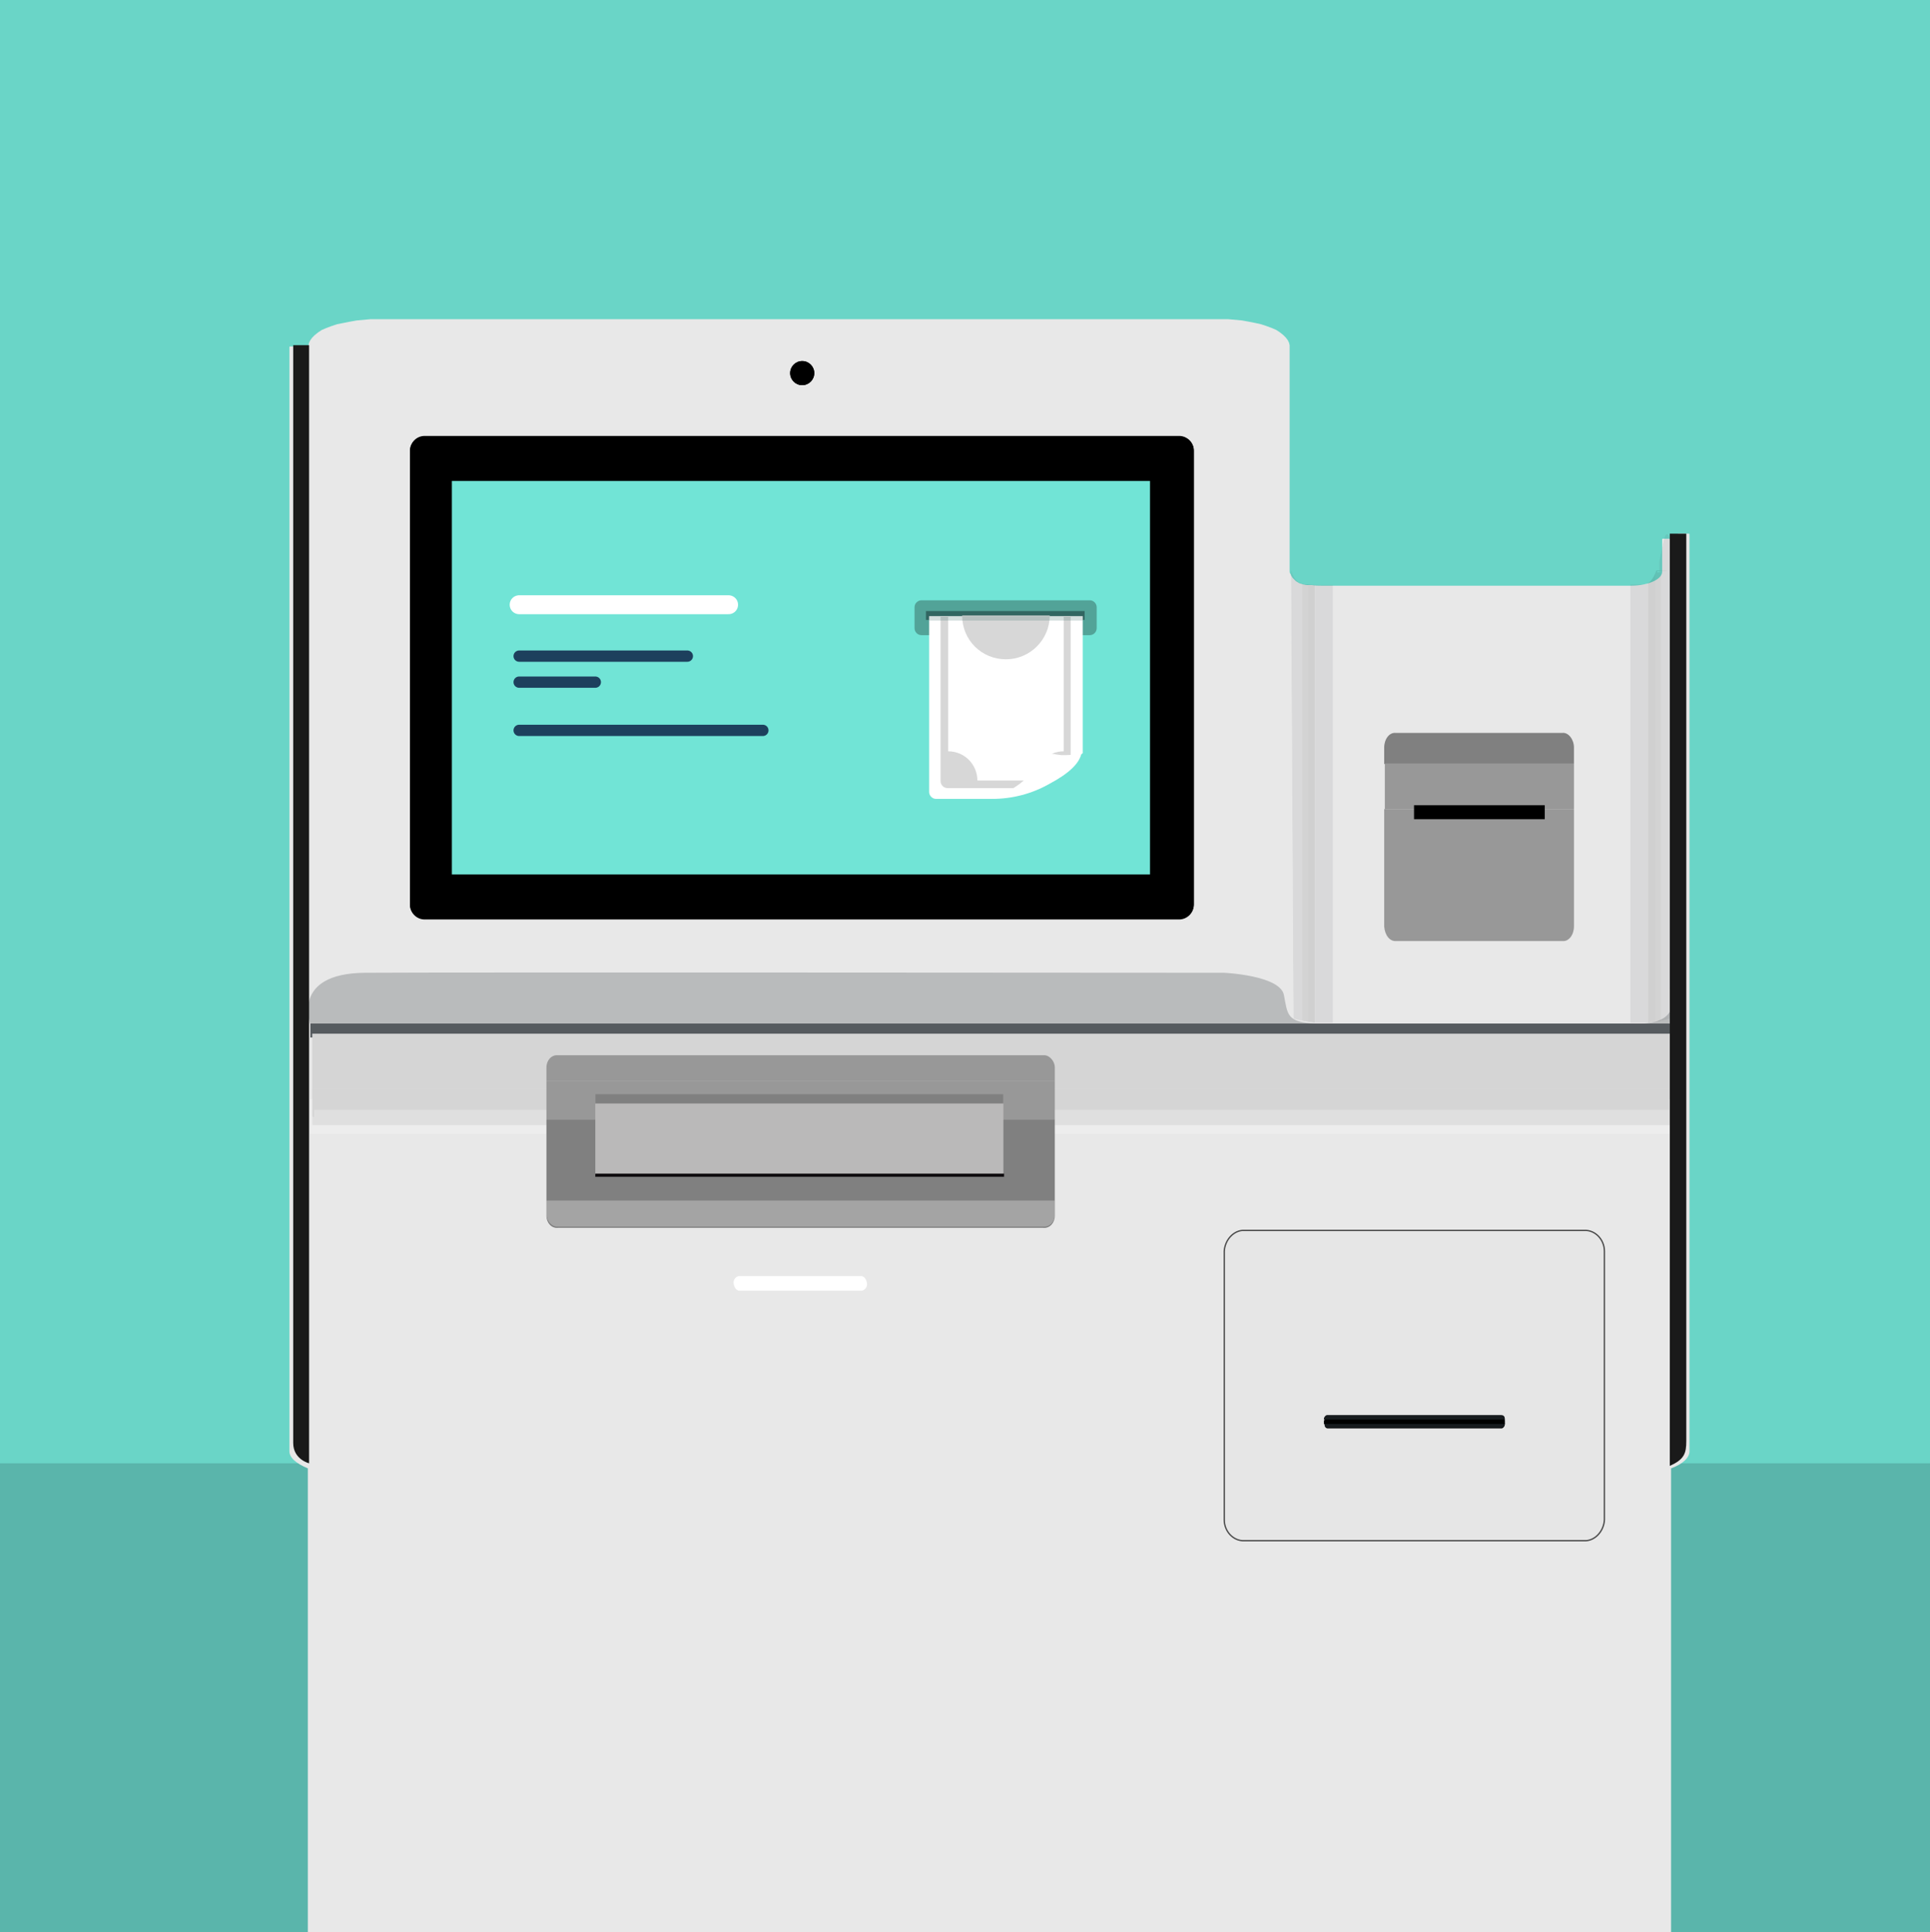 <svg id="eVKn3LhQGz71" xmlns="http://www.w3.org/2000/svg" xmlns:xlink="http://www.w3.org/1999/xlink" viewBox="0 0 304.1 304.5" shape-rendering="geometricPrecision" text-rendering="geometricPrecision"><rect x="0" y="0" width="304.1" height="304.5" fill="#333333" stroke="none"/><defs><rect id="eVKn3LhQGz72" width="304.1" height="304.5" rx="0" ry="0"/><rect id="eVKn3LhQGz73" width="304.1" height="304.5" rx="0" ry="0"/><rect id="eVKn3LhQGz74" width="304.1" height="304.5" rx="0" ry="0"/><path id="eVKn3LhQGz75" d="M203.4,88.2c0,0-.4,3.7,2.4,3.9s6.9,0,6.9,0l-2,69.1h-3.5c0,0-2.9-.4-3.4-.7l-.4-72.3v0Z"/><path id="eVKn3LhQGz76" d="M263.2,85c0,0-.5-1.8-1-.1-.5,1.8-1,7.2-3.3,7.2h-4.7l2,69.1h3.5c0,0,2.9-.4,3.4-.7l.1-75.5v0Z"/><path id="eVKn3LhQGz77" d="M145.2,94.6h26.5c.6,0,1.1.5,1.1,1.1v3.3c0,.6-.5,1.1-1.1,1.1h-26.5c-.6,0-1.1-.5-1.1-1.1v-3.3c0-.7.6-1.1,1.1-1.1Z"/><rect id="eVKn3LhQGz78" width="25" height="1.4" rx="0" ry="0"/><path id="eVKn3LhQGz79" d="M146.4,97.1h24.2v21.6L161,125l-4.6.9h-8.9c-.6,0-1.1-.5-1.1-1.1v-27.7v0v0Z"/><path id="eVKn3LhQGz710" d="M158.5,103.9c3.8,0,6.9-3.1,6.9-6.9h-13.8c0,3.9,3.1,6.9,6.9,6.9Z"/><path id="eVKn3LhQGz711" d="M167.6,97.1v21.3c-2.5,0-4.6,2-4.6,4.6h-9c0-2.5-2-4.6-4.6-4.6v-21.3h-1.2v26c0,.6.5,1.1,1.1,1.1h13.7l5.7-3.8v-23.3h-1.1v0Z"/><rect id="eVKn3LhQGz712" width="24.2" height="0.7" rx="0" ry="0"/><path id="eVKn3LhQGz713" d="M156.3,125.9c3-1.3,4.9-2.5,5.8-3.8.6-.8,1-1.7,1.2-2.6.2-.7.9-1.1,1.5-1c0,0,0,0,0,0c.9.3,1.6.4,2.4.5c1.1,0,2.2,0,3.2-.3-.3,1.6-2,3.2-5,4.8-2.8,1.6-5.9,2.4-9.1,2.4Z"/><rect id="eVKn3LhQGz714" width="303.9" height="304.6" rx="0" ry="0"/></defs><g><g><g><g clip-path="url(#eVKn3LhQGz721)"><g><rect width="304.1" height="304.5" rx="0" ry="0" fill="#6ad5c7"/></g><clipPath id="eVKn3LhQGz721"><use width="304.1" height="304.5" xlink:href="#eVKn3LhQGz72"/></clipPath></g></g></g><g><g clip-path="url(#eVKn3LhQGz727)"><g><rect width="304.1" height="73.9" rx="0" ry="0" transform="translate(0 230.6)" fill="#5ab5ab"/></g><clipPath id="eVKn3LhQGz727"><use width="304.1" height="304.5" xlink:href="#eVKn3LhQGz73"/></clipPath></g></g></g><g><g clip-path="url(#eVKn3LhQGz796)"><g><g><path d="M264.4,84.1c0,0-.1,0,0,0l-.1,24.7h-.2c0,0-.1,0-.1.1v.1h-.9v-24c0,0,0-.1-.1-.1h-1c0,0-.1,0-.1.1v5.1c0,1.2-2.2,2.2-4.9,2.2h-48.7c-.5,0-1.1,0-1.6-.1v0c-.1,0-.2,0-.4,0-.1,0-.2,0-.4,0s-.4-.1-.6-.1c-.2-.1-.4-.1-.6-.2s-.3-.2-.5-.3c-.1-.1-.1-.1-.2-.2s-.1-.1-.2-.2-.2-.2-.3-.4c-.1-.1-.1-.3-.2-.4s-.1-.3-.1-.4v-35.6v0l-.1-.4v0l-.2-.4-.3-.4-.4-.4-.5-.4-.6-.4-.7-.3-.8-.3-.9-.3-.9-.2-1-.2-1.1-.2-1.1-.1-1.1-.1h-1.1-132.9-1.1l-1.1.1-1.1.1-1.1.2-1,.2-1,.2-.9.3-.8.3-.7.3-.6.4-.5.4-.4.4-.3.4-.2.4v0l-.1.4v0v54.5h-.9v-.1c0,0,0-.1-.1-.1h-.2v-54c0,0,0-.1-.1-.1h-1.6c0,0-.1,0-.1.1v174c0,1,1,1.9,2.9,2.7v300.5c0,0,0,.1.1.1h5.6v3c0,0,0,.1.1.1h.8v1.5c0,0,0,.1.1.1h201.4c0,0,.1,0,.1-.1v-1.6h.8c0,0,.1,0,.1-.1v-3h5.6c0,0,.1,0,.1-.1v-300.4c1.9-.7,2.9-1.7,2.9-2.7v-144.5c0,0,0-.1-.1-.1h-1.7v0Z" fill="#e8e8e8"/><g><path d="M48.9,163.1v-1.7c0,0-3.1-8,8.6-8.1s135.4,0,135.4,0s8.8.4,9.4,3.5.4,4.3,5,4.5s50.1,0,50.1,0s5.3.5,6-2.6v5.4L50,163.4l-1.1-.3" opacity="0.32" fill="#565b5f"/></g><rect width="215.9" height="2.2" rx="0" ry="0" transform="translate(48.9 161.3)" fill="#565b5f"/><g opacity="0.45"><g><g clip-path="url(#eVKn3LhQGz747)"><g><g opacity="0.23"><rect width="2.4" height="71.1" rx="0" ry="0" transform="translate(203.4 90)" fill="#565b5f"/><polygon points="204.3,89.9 207.2,89.9 207.2,161.2 204.3,161.2 204.3,161.1 205.8,161.1 205.8,90 204.3,90"/><rect width="2.8" height="71.3" rx="0" ry="0" transform="translate(207.2 89.9)" fill="#565b5f"/><g><rect width="0.9" height="70.8" rx="0" ry="0" transform="translate(205.2 90.2)" fill="#1a1a1a"/></g></g></g><clipPath id="eVKn3LhQGz747"><use width="9.32" height="73" xlink:href="#eVKn3LhQGz75"/></clipPath></g></g></g><g opacity="0.45"><g><g clip-path="url(#eVKn3LhQGz759)"><g><g opacity="0.23"><polygon points="261,161.1 261.5,82.9 263.5,82.6 263.5,161.1" fill="#565b5f"/><polygon points="262.6,90 261.1,90 261.1,161.1 262.6,161.1 262.6,161.2 259.7,161.2 259.7,89.9 262.6,89.9"/><rect width="2.8" height="71.3" rx="0" ry="0" transform="translate(256.9 89.9)" fill="#565b5f"/><g><rect width="0.9" height="70.8" rx="0" ry="0" transform="translate(260.8 90.2)" fill="#1a1a1a"/></g></g></g><clipPath id="eVKn3LhQGz759"><use width="9" height="77.03" xlink:href="#eVKn3LhQGz76"/></clipPath></g></g></g><rect width="214.1" height="14.4" rx="0" ry="0" transform="translate(49.2 162.9)" fill="#d5d5d5"/><g opacity="0.23"><rect width="213.8" height="4.6" rx="0" ry="0" transform="translate(49.2 171.6)" fill="#d5d5d5"/><polygon points="263.4,173.2 263.4,178.7 48.8,178.7 48.8,173.2 49.2,173.2 49.2,176 263,176 263,173.2" fill="#fff"/><g><rect width="214.7" height="1.7" rx="0" ry="0" transform="translate(49.5 174.9)" fill="#fff"/></g></g><g><path d="M252.8,239.5c-.1,1.9-1.6,3.4-3.2,3.3h-53.5c-1.7.1-3.2-1.4-3.2-3.3v-42.3c.1-1.9,1.6-3.4,3.2-3.3h53.5c1.7-.1,3.2,1.4,3.2,3.3v42.3v0Z" fill="#e6e6e6" stroke="#4a4a4a" stroke-width="0.21" stroke-miterlimit="10"/><path d="M237.1,224.5c0,.3-.3.6-.5.6h-27.4c-.3,0-.5-.3-.5-.6v-.8c0-.3.3-.6.5-.6h27.4c.3,0,.5.3.5.6v.8v0Z"/><rect width="28.5" height="0.6" rx="0" ry="0" transform="translate(208.6 223.8)" fill="none"/><path d="M237.1,224.3v.1c0,.3-.3.6-.5.6h-27.4c-.3,0-.5-.3-.5-.6v-.1h28.4v0Z" fill="#171b1e"/><path d="M237.1,223.6v.1h-28.5v-.1c0-.3.3-.6.5-.6h27.4c.4,0,.6.2.6.6v0Z" fill="#171b1e"/><rect width="28.5" height="0.6" rx="0" ry="0" transform="translate(208.6 223.8)" fill="none"/><rect width="28.5" height="0.6" rx="0" ry="0" transform="translate(208.6 223.8)"/></g><path d="M135.8,203.4h-19.4c-.4-.1-.7-.5-.8-1.1s.3-1.1.8-1.2h19.4c.4.1.7.5.8,1.1s-.3,1.1-.8,1.2Z" fill="#fff"/><circle r="1.9" transform="translate(126.4 58.8)"/><path d="M188.1,142.5c0,1.2-1,2.3-2.3,2.3h-118.9c-1.2,0-2.3-1-2.3-2.3v-71.5c0-1.2,1-2.3,2.3-2.3h118.9c1.2,0,2.3,1,2.3,2.3v71.5v0v0Z"/><path d="M185.9,68.8h-119c-1.2,0-2.3,1-2.3,2.3v71.5c0,1.2,1,2.3,2.3,2.3h118.9c1.2,0,2.3-1,2.3-2.3v-71.6c0-1.2-1-2.2-2.2-2.2v0Zm-5.2,68.6h-108.6v-61.2h108.6v61.2v0Z"/><rect width="108.6" height="61.2" rx="0" ry="0" transform="translate(72.1 76.2)" fill="#71e4d6"/><circle r="1.9" transform="translate(126.4 58.8)"/><g><circle r="12.4" transform="translate(154.4 115.4)" fill="#fff"/><line x1="143.7" y1="88.2" x2="165.2" y2="88.2" fill="none" stroke="#fff" stroke-width="3.46" stroke-miterlimit="1"/><line x1="88.2" y1="85.7" x2="109.7" y2="85.7" fill="none" stroke="#fff" stroke-width="2.89" stroke-miterlimit="1"/><line x1="88.2" y1="90.6" x2="109.7" y2="90.6" fill="none" stroke="#fff" stroke-width="2.89" stroke-miterlimit="1"/><line x1="90.6" y1="104.5" x2="106.2" y2="104.5" fill="none" stroke="#fff" stroke-width="2.89" stroke-miterlimit="1"/><line x1="87.6" y1="110.4" x2="109.2" y2="110.4" fill="none" stroke="#1d405d" stroke-width="1.45" stroke-miterlimit="1"/><line x1="122.3" y1="88.2" x2="130.7" y2="88.2" fill="none" stroke="#1d405d" stroke-width="2.89" stroke-miterlimit="1"/><line x1="90.6" y1="120.4" x2="106.2" y2="120.4" fill="none" stroke="#fff" stroke-width="2.89" stroke-miterlimit="1"/><line x1="87.6" y1="126.2" x2="109.2" y2="126.2" fill="none" stroke="#1d405d" stroke-width="1.45" stroke-miterlimit="1"/></g><path d="M48.7,230.6c0,0-2.5-.6-2.5-3.2v-173h2.5v176.2Z" fill="#1a1a1a"/><path d="M263.1,231v0-146.9h2.6v143c0,1.9-.3,2.9-2.6,3.9Z" fill="#1a1a1a"/><g><path d="M181.2,137.8h-110v-62h110v62Z"/><rect width="110" height="62" rx="0" ry="0" transform="translate(71.2 75.8)" fill="#71e4d6"/></g></g></g><clipPath id="eVKn3LhQGz796"><use width="304.1" height="304.5" xlink:href="#eVKn3LhQGz74"/></clipPath></g></g><g><g><path d="M218.1,120.4v-2.6c0-1.3.8-2.4,1.8-2.3h26.3c.9-.1,1.8,1,1.8,2.3v2.6h-29.9Z" fill="#808080"/><rect width="29.8" height="7.1" rx="0" ry="0" transform="translate(218.2 120.4)" fill="#989898"/><path d="M218.1,146v-18.5h29.9v18.5c0,1.3-.8,2.4-1.8,2.3h-26.2c-1,.1-1.8-.9-1.9-2.3Z" fill="#989898"/><rect width="20.6" height="2.2" rx="0" ry="0" transform="translate(222.8 126.9)"/></g><g><g><path d="M86.1,170.4v-2.2c0-1.1.8-2,1.8-1.9h76.5c.9-.1,1.8.9,1.8,1.9v2.2h-80.1Z" fill="#989898"/><rect width="80.1" height="6" rx="0" ry="0" transform="translate(86.1 170.4)" fill="#989898"/><path d="M86.1,191.6v-15.2h80.1v15.2c0,1.1-.8,2-1.8,1.9h-76.5c-1,.1-1.8-.8-1.8-1.9Z" fill="#808080"/></g><path d="M166.2,189.2v2.2c0,1.1-.8,2-1.8,1.9h-76.5c-.9.1-1.8-.9-1.8-1.9v-2.2h80.1Z" opacity="0.38" fill="#e0e0e0"/><rect width="64.3" height="12.7" rx="0" ry="0" transform="translate(93.8 172.4)" fill="#bab9b9"/><rect width="64.3" height="1.5" rx="0" ry="0" transform="translate(93.8 172.4)" fill="#808080"/></g></g><g transform="translate(.9 86.7)"><polygon points="162.6,256.8 180.7,245.5 167.3,226 150.6,237.5" fill="#adadad"/><path d="M143.9,257.4c0,0-1.2,2.3-1.1,2.4v0L155,234.4l8.9,9.2-10.2,21.8v0c0,0,0,0,0,.1-1.4,3.1-5,4.3-8,2.7s-4.3-7.7-1.8-10.8Z" fill="#adadad"/><path d="M151.2,262.6c0,0,0,0,0,0v0l7.3-20.4l10.5,3.7-7.2,20.4v0c0,0,0,0,0,.1-1,2.9-4.2,4.3-7.1,3.3-3-1-4.6-4.2-3.5-7.1Z" fill="#adadad"/><path d="M161.5,259.1c0,0,0,0,0,0v0l8.5-17.6l9,4.5-8.5,17.5v0c0,0,0,0,0,.1-1.2,2.4-4.2,3.5-6.7,2.2-2.4-1.2-3.5-4.3-2.3-6.7Z" fill="#adadad"/><path d="M145.5,227c.4-1.1,1.3-2,2.4-2.4l12-4.8c1.9-.7,3.9-.5,5.6.4c0,0,17.3,5.7,31,16.5c1.8,1.4,14.1,17.3,13.1,19.4l-9.8-5.1c-1,2.1-3.6,3-5.7,1.9l-29.4-16.3-9.3,3.7-6.4,14.6c-2.6,6.3-7.2,8.3-10.8,5.4-2.1-1.8-3.3-3.8-1.2-8.7l8.5-24.6Z" fill="#adadad"/><path d="M163,229.3c1.3,0,2.3,1,2.3,2.3v0c0,1.3,1,2.3,2.3,2.3l23.4-1.2L292,333.9l-28.6-.2-16,.2-83.1-93.7-1.3-10.9Z" fill="#adadad"/><rect width="58.5" height="27.5" rx="0" ry="0" transform="translate(108.3 244.8)" fill="#b4e8cd"/><path d="M142.7,256.2c-1.7-2.5-1-5.8,1.5-7.5l32.2-16l16.5,4.1-16.6,13.9-17.2,3.6-8.9,3.4c-4.3,1.6-5.9.9-7.5-1.5Z" fill="#adadad"/><ellipse rx="4.5" ry="10.2" transform="translate(137.5 258.5)" fill="#8eb7a2"/><rect width="58.5" height="0.9" rx="0" ry="0" transform="translate(108.3 271.4)" fill="#8eb7a2"/></g><g><g><line x1="81.8" y1="95.3" x2="114.8" y2="95.3" fill="none" stroke="#fff" stroke-width="2.982" stroke-linecap="round" stroke-miterlimit="1"/><line x1="81.8" y1="103.4" x2="108.3" y2="103.4" fill="none" stroke="#1d405d" stroke-width="1.781" stroke-linecap="round" stroke-miterlimit="1"/><line x1="81.8" y1="115.1" x2="120.2" y2="115.1" fill="none" stroke="#1d405d" stroke-width="1.781" stroke-linecap="round" stroke-miterlimit="1"/><line x1="81.8" y1="107.5" x2="93.8" y2="107.5" fill="none" stroke="#1d405d" stroke-width="1.781" stroke-linecap="round" stroke-miterlimit="1"/></g><g><g><g><g><g><g><g><g><g><g><g><g><g clip-path="url(#eVKn3LhQGz7144)"><g><rect width="29.9" height="6.7" rx="0" ry="0" transform="translate(143.6 94.1)" fill="#52a398"/></g><clipPath id="eVKn3LhQGz7144"><use width="28.7" height="5.5" xlink:href="#eVKn3LhQGz77"/></clipPath></g></g></g></g></g></g></g></g></g></g></g></g><g><g><g><g><g><g><g><g><g><g><g><g clip-path="url(#eVKn3LhQGz7160)"><g><rect width="26.1" height="2.5" rx="0" ry="0" transform="translate(145.5 95.8)" fill="#316661"/></g><clipPath id="eVKn3LhQGz7160"><use width="25" height="1.4" xlink:href="#eVKn3LhQGz78" transform="translate(145.9 96.3)"/></clipPath></g></g></g></g></g></g></g></g></g></g></g></g><g><g><g><g><g><g><g><g><g><g><g><g clip-path="url(#eVKn3LhQGz7176)"><g><rect width="25.2" height="29.9" rx="0" ry="0" transform="translate(145.8 96.5)" fill="#fff"/></g><clipPath id="eVKn3LhQGz7176"><use width="24.2" height="28.8" xlink:href="#eVKn3LhQGz79"/></clipPath></g></g></g></g></g></g></g></g></g></g></g></g><g><g><g><g><g><g><g><g><g><g><g><g clip-path="url(#eVKn3LhQGz7192)"><g><rect width="14.9" height="7.9" rx="0" ry="0" transform="translate(151.1 96.5)" fill="#d7d7d7"/></g><clipPath id="eVKn3LhQGz7192"><use width="13.8" height="6.9" xlink:href="#eVKn3LhQGz710"/></clipPath></g></g></g></g></g></g></g></g></g></g></g></g><g><g><g><g><g><g><g><g><g><g><g><g clip-path="url(#eVKn3LhQGz7208)"><g><rect width="21.7" height="28.2" rx="0" ry="0" transform="translate(147.6 96.5)" fill="#d7d7d7"/></g><clipPath id="eVKn3LhQGz7208"><use width="20.5" height="27.1" xlink:href="#eVKn3LhQGz711"/></clipPath></g></g></g></g></g></g></g></g></g></g></g></g><g><g><g><g><g><g><g><g><g><g><g><g clip-path="url(#eVKn3LhQGz7224)"><g><rect width="25.2" height="1.7" rx="0" ry="0" transform="translate(145.8 96.5)" opacity="0.2" fill="#316661"/></g><clipPath id="eVKn3LhQGz7224"><use width="24.2" height="0.7" xlink:href="#eVKn3LhQGz712" transform="translate(146.4 97.1)"/></clipPath></g></g></g></g></g></g></g></g></g></g></g></g><g><g><g><g><g><g><g><g><g><g><g><g clip-path="url(#eVKn3LhQGz7267)"><g><g><g><g><g><g><g><g><g><g><g><g><g><g><g><path d="M123.7,125.9c3-1.3,4.9-2.5,5.8-3.8.6-.8,1-1.7,1.2-2.6.2-.7.9-1.1,1.5-1c0,0,0,0,0,0c.9.3,1.6.4,2.4.5c1.1,0,2.2,0,3.2-.3-.3,1.6-2,3.2-5,4.8-2.9,1.6-6,2.4-9.1,2.4Z" clip-rule="evenodd" fill="#fff" fill-rule="evenodd"/></g></g></g></g></g></g></g></g></g></g></g></g><g><g><g><g><g><g><g><g><g><g><g><g><rect width="15.3" height="8.6" rx="0" ry="0" transform="translate(155.7 117.9)" fill="#fff"/></g></g></g></g></g></g></g></g></g></g></g></g></g></g></g><clipPath id="eVKn3LhQGz7267"><use width="14.1" height="7.415" xlink:href="#eVKn3LhQGz713"/></clipPath></g></g></g></g></g></g></g></g></g></g></g></g></g></g><path d="M135.8,203.4h-19.4c-.4-.1-.7-.5-.8-1.1s.3-1.1.8-1.2h19.4c.4.1.7.5.8,1.1s-.3,1.1-.8,1.2Z" opacity="0" fill="#ee8031"/><rect width="64.4" height="9.7" rx="0" ry="0" transform="matrix(1 0 0 0.051 93.8 184.954)" fill="#0c090c"/><g opacity="0"><g><g clip-path="url(#eVKn3LhQGz7296)"><g><path d="M485.2,-84.7c-.1,0-.2.1-.2.2v2.5v56.9h-.4c-.1,0-.2.1-.2.2v.2v0h-2.2v-55.4-2.5c0-.1-.1-.2-.2-.2h-2.3c-.1,0-.2.1-.2.2v2.5v9.8c0,3-5.3,5.3-11.9,5.3h-117.3c-1.3,0-2.6-.1-3.8-.3c0,0,0,0,0,0s0,0,0,0c-.3,0-.6,0-.9,0s-.6,0-.8-.1c-.5-.1-1.1-.1-1.6-.3-.5-.1-1-.3-1.4-.5s-.8-.4-1.2-.6c-.2-.1-.3-.2-.5-.4-.2-.1-.3-.3-.4-.4-.3-.3-.5-.6-.7-.9s-.3-.6-.4-.9-.1-.7-.1-1v-86c0,0,0,0,0,0s0,0,0,0l-.1-1c0,0,0,0,0,0l-.4-1-.7-1-1-1-1.3-.9-1.5-.9-1.7-.8-1.9-.7-2.1-.6-2.3-.6-2.4-.5-2.6-.4-2.6-.3-2.7-.2-2.7-.1c0,0,0,0,0,0h-321.7c0,0,0,0,0,0l-2.7.1-2.7.2-2.6.3-2.6.4-2.4.5-2.3.6-2.1.6-1.9.7-1.7.8-1.5.9-1.3.9-1,1-.7,1-.4,1c0,0,0,0,0,0l-.1,1c0,0,0,0,0,0s0,0,0,0v131.5h-2.2v-.1c0-.1-.1-.2-.2-.2h-.4v-120.7-9.7c0-.1-.1-.2-.2-.2h-3.9c-.1,0-.2.1-.2.2v9.7v219.2v20.3v170.8c0,2.4,2.5,4.7,7,6.5v699.1v26.1c0,.1.1.2.2.2h13.5v7.2c0,.1.1.2.2.2h1.9v.6v1.2v1.9c0,.1.1.2.2.2h3.1h29.3h420.9h29.3h3.1c.1,0,.2-.1.2-.2v-1.9-1.2-.6h1.9c.1,0,.2-.1.2-.2v-7.2h13.5c.1,0,.2-.1.2-.2v-26.1-699.2c4.5-1.8,7-4.1,7-6.5v-171.2-34.4-140.7-2.5c0-.1-.1-.2-.2-.2h-4Z" fill="#e8e8e8"/><g><path d="M-34.8,105.8v-4.2c0,0-7.6-19.3,20.6-19.5s326.7,0,326.7,0s21.3,1,22.6,8.5.9,10.4,12.1,10.8s120.9,0,120.9,0s12.7,1.1,14.4-6.1v13L-32,106.8l-2.8-1" opacity="0.32" fill="#565b5f"/></g><rect width="520.9" height="5.4" rx="0" ry="0" transform="translate(-34.8 101.5)" fill="#565b5f"/><rect width="516.7" height="34.8" rx="0" ry="0" transform="translate(-34.1 105.5)" fill="#d5d5d5"/><g opacity="0.23"><rect width="515.9" height="11.1" rx="0" ry="0" transform="translate(-34 126.4)" fill="#d5d5d5"/><polygon points="483,130.2 483,143.5 -35,143.5 -35,130.2 -34,130.2 -34,137 481.9,137 481.9,130.2" fill="#fff"/><g><rect width="518" height="4.1" rx="0" ry="0" transform="translate(-33.2 134.3)" fill="#fff"/></g></g><path d="M175,203.1h-46.8c-1-.1-1.8-1.1-1.9-2.6s.8-2.7,1.9-2.8h46.8c1,.1,1.8,1.1,1.9,2.6.1,1.4-.8,2.6-1.9,2.8Z" fill="#fff"/><path d="M301.2,56.3c0,3-2.4,5.5-5.5,5.5h-286.9c-3,0-5.5-2.4-5.5-5.5v-172.5c0-3,2.4-5.5,5.5-5.5h287c3,0,5.5,2.4,5.5,5.5l-.1,172.5v0Z" fill="#2c353e" stroke="#000" stroke-width="0.134" stroke-linecap="round" stroke-linejoin="round" stroke-miterlimit="1"/><path d="M295.7,-121.6h-286.9c-3,0-5.5,2.4-5.5,5.5v172.5c0,3,2.4,5.5,5.5,5.5h287c3,0,5.5-2.4,5.5-5.5v-172.6c-.1-3-2.5-5.4-5.6-5.4ZM283.3,43.8h-262v-147.7h262v147.7Z" stroke="#000" stroke-width="0.134" stroke-linecap="round" stroke-linejoin="round" stroke-miterlimit="1"/><rect width="262" height="147.7" rx="0" ry="0" transform="translate(21.3-103.8)" fill="#71e4d6" stroke="#000" stroke-width="0.134" stroke-linecap="round" stroke-linejoin="round" stroke-miterlimit="1"/><g><circle r="30" transform="translate(219.7-9.2)" fill="#fff"/><line x1="65.8" y1="2.9" x2="103.5" y2="2.9" fill="none" stroke="#fff" stroke-width="6.977" stroke-linecap="round" stroke-miterlimit="1"/><line x1="58.7" y1="16.9" x2="110.7" y2="16.9" fill="none" stroke="#1d405d" stroke-width="3.489" stroke-linecap="round" stroke-miterlimit="1"/></g><g><path d="M284.5,44.8h-265.5v-149.6h265.5v149.6Z" stroke="#000" stroke-width="0.136" stroke-linecap="round" stroke-linejoin="round"/><rect width="265.5" height="149.6" rx="0" ry="0" transform="translate(19-104.8)" fill="#71e4d6" stroke="#000" stroke-width="0.136" stroke-linecap="round" stroke-linejoin="round"/></g></g><clipPath id="eVKn3LhQGz7296"><use width="303.9" height="304.6" xlink:href="#eVKn3LhQGz714" transform="translate(0-.2)"/></clipPath></g></g><g><g><path d="M54.8,123.5v-5.4c.1-2.6,2-4.8,4.4-4.7h184.8c2.2-.1,4.2,2.1,4.4,4.7v5.4h-193.6Z" fill="#989898"/><rect width="193.5" height="14.5" rx="0" ry="0" transform="translate(54.9 123.4)" fill="#989898"/><path d="M54.8,174.7v-36.8h193.5v36.8c-.1,2.6-2,4.8-4.4,4.7h-184.7c-2.3.1-4.3-1.9-4.4-4.7Z" fill="#808080"/></g><path d="M248.4,168.8v5.4c-.1,2.6-2,4.8-4.4,4.7h-184.9c-2.2.1-4.2-2.1-4.4-4.7v-5.4h193.7Z" opacity="0.38" fill="#e0e0e0"/><rect width="155.4" height="30.6" rx="0" ry="0" transform="translate(73.6 128.3)" fill="#bab9b9"/><rect width="155.4" height="3.7" rx="0" ry="0" transform="translate(73.6 128.3)" fill="#808080"/><rect width="155.4" height="20.1" rx="0" ry="0" transform="translate(73.6 138.9)" fill="#0c090c"/></g></g><g transform="translate(35.95 172.553)" opacity="0"><polygon points="211.6,115.8 255.6,88.4 223.1,40.9 182.5,68.9" fill="#adadad"/><path d="M166.3,117.3c0,0-2.8,5.6-2.8,5.7v0l29.7-61.6l21.7,22.4-24.7,53v0c0,0-.1.1,0,.2-3.5,7.5-12.2,10.4-19.5,6.6-7.3-4.1-10.5-18.9-4.4-26.3Z" fill="#adadad"/><path d="M183.9,129.9c0,0,.1-.1,0,0v0l17.6-49.6L227,89.2l-17.5,49.5v0c0,0,0,0,0,.2-2.4,7-10.2,10.5-17.2,8.1-7.1-2.5-10.9-10-8.4-17.1Z" fill="#adadad"/><path d="M209,121.3c.1,0,.1,0,0,0v0l20.7-42.7l21.9,10.9-20.7,42.6v0c0,0,0,0,0,.2-3,5.9-10.2,8.4-16.3,5.4-6-3-8.4-10.4-5.6-16.4Z" fill="#adadad"/><path d="M170.3,43.5c.9-2.7,3.1-4.9,5.9-5.7l29.2-11.6c4.5-1.7,9.4-1.3,13.7.9c0,0,41.9,13.9,75.3,40c4.4,3.4,34.2,41.9,31.7,47l-23.9-12.4c-2.4,5.1-8.7,7.2-13.8,4.7L217,66.7l-22.5,9-15.6,35.5c-6.2,15.4-17.5,20.3-26.1,13.1-5.1-4.3-8-9.3-3-21l20.5-59.8Z" fill="#adadad"/><path d="M212.8,49c3,0,5.5,2.5,5.5,5.5v0c0,3,2.5,5.5,5.5,5.5l56.7-2.8l176,176.3v68.9l-38.9.5L215.8,75.5l-3-26.5Z" fill="#adadad"/></g><g transform="translate(35.95 172.553)" opacity="0"><rect width="142" height="66.7" rx="0" ry="0" transform="translate(79.8 86.7)" fill="#b4e8cd"/><ellipse rx="10.9" ry="24.9" transform="translate(150.8 120)" fill="#8eb7a2"/><rect width="142" height="2.1" rx="0" ry="0" transform="translate(79.8 151.2)" fill="#8eb7a2"/></g><g transform="matrix(.994 0 0 1 1.14 0)" opacity="0"><g><path d="M54.8,174.7v-15.8h193.5v15.8c-.1,2.6-2,4.8-4.4,4.7h-184.7c-2.3.1-4.3-1.9-4.4-4.7Z" fill="#808080"/><path d="M248.4,168.8v5.4c-.1,2.6-2,4.8-4.4,4.7h-184.9c-2.2.1-4.2-2.1-4.4-4.7v-5.4h193.7Z" opacity="0.38" fill="#e0e0e0"/></g><rect width="174" height="52" rx="0" ry="0" transform="translate(65.8 179.4)" fill="#e8e8e8"/><path d="M175,203.1h-46.8c-1-.1-1.8-1.1-1.9-2.6s.8-2.7,1.9-2.8h46.8c1,.1,1.8,1.1,1.9,2.6.1,1.4-.8,2.6-1.9,2.8Z" fill="#fff"/></g><path d="M163.2,114.2c-4-6-2.4-14.2,3.6-18.2L245,57.2l40,10-40.3,33.6-41.8,8.8-21.5,8.3c-10.3,3.8-14.1,2.2-18.2-3.7Z" transform="translate(35.95 172.553)" opacity="0" fill="#adadad"/></svg>
